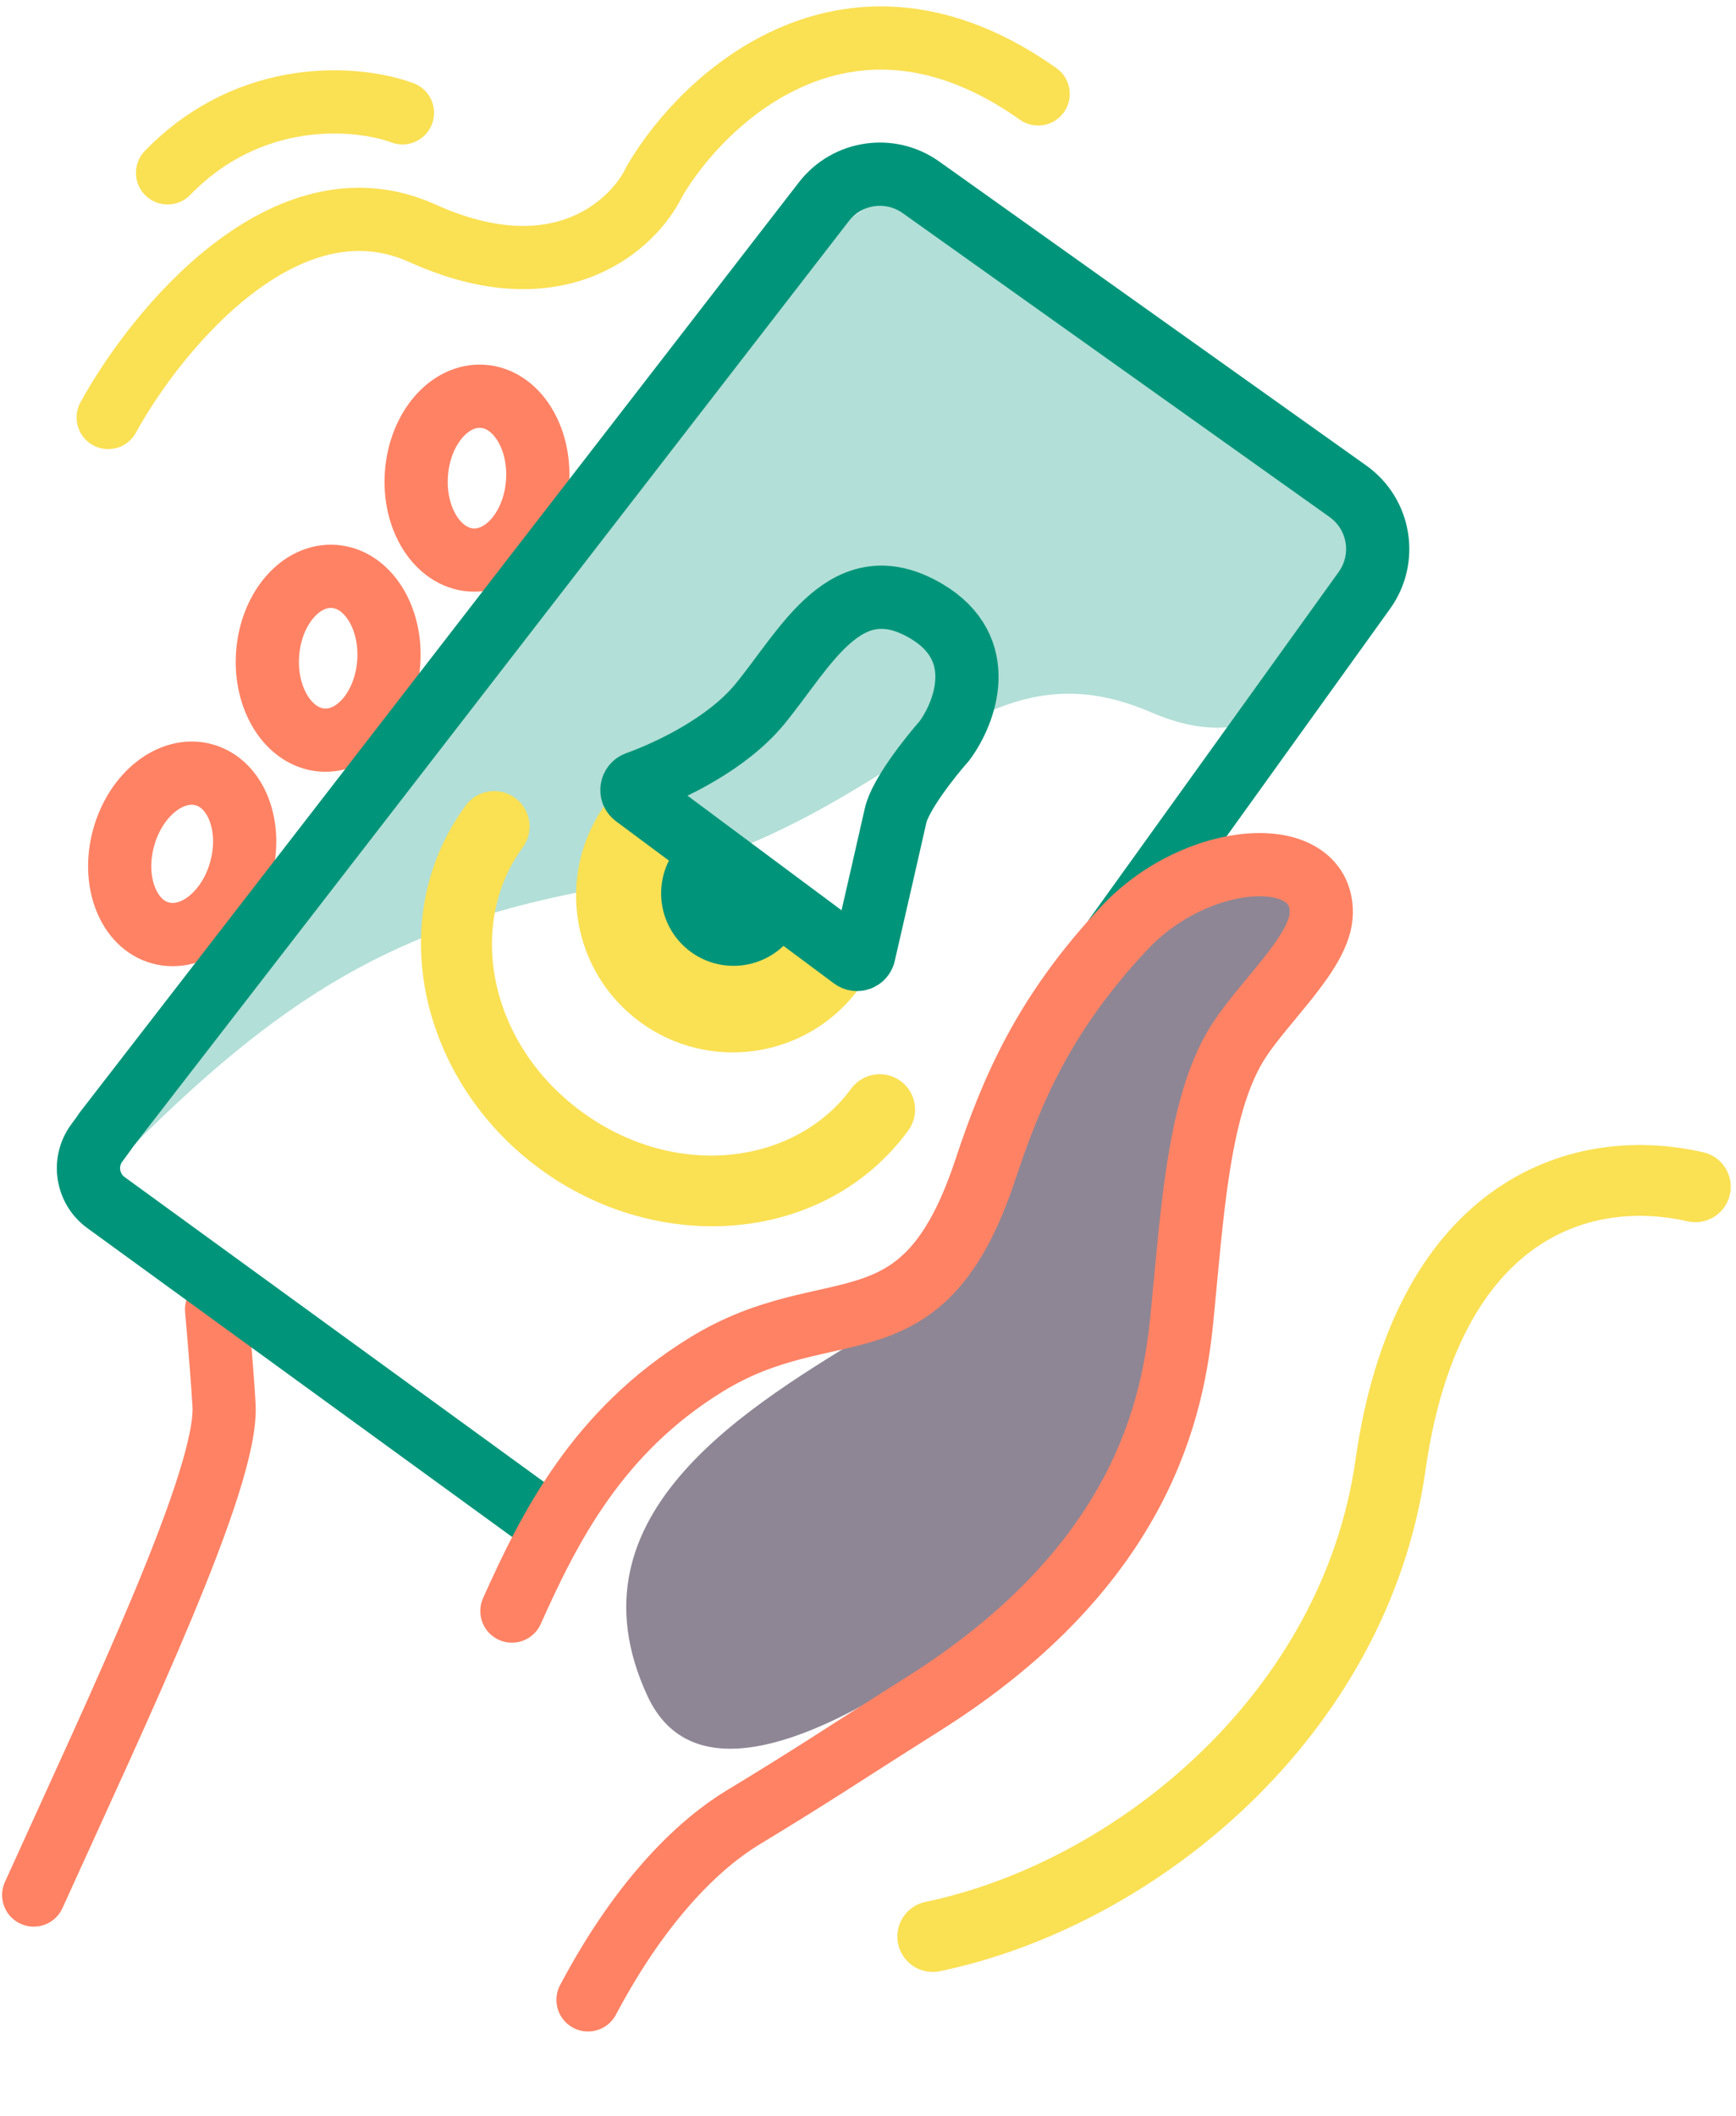 <svg xmlns="http://www.w3.org/2000/svg" fill="none" viewBox="0 0 206 251" height="251" width="206">
<path fill="#8E8695" d="M76.83 201.17C66.711 179.329 89.412 166.545 103.83 157.67L116.83 145.67L132.217 111.17L152.33 102.67L155.829 111.17L143.829 130.17L134.329 177.17C131.157 180.973 86.948 223.011 76.83 201.17Z"></path>
<path fill="#B2DFD7" d="M13.662 138.028C33.301 118.001 47.12 109.693 71.241 105.343C107.108 98.879 114.528 74.936 136.656 84.517C147.661 89.281 154.993 84.23 161.224 73.49C167.456 62.751 152.93 53.841 147.681 51.131C147.681 51.131 135.709 40.198 125.625 34.237L110.418 23.205C110.418 23.205 104.467 17.191 84.048 43.85C63.629 70.51 13.662 138.028 13.662 138.028Z"></path>
<path stroke-linejoin="round" stroke-linecap="round" stroke-miterlimit="10" stroke-width="7.5" stroke="#FF8264" d="M28.569 103.192C27.145 108.373 22.881 111.718 19.04 110.662C15.204 109.607 13.244 104.552 14.668 99.371C16.092 94.189 20.356 90.845 24.197 91.901C28.039 92.957 29.993 98.01 28.569 103.192Z"></path>
<path stroke-linejoin="round" stroke-linecap="round" stroke-miterlimit="10" stroke-width="7.5" stroke="#FF8264" d="M46.128 78.599C45.738 83.959 42.209 88.068 38.241 87.781C34.273 87.495 31.366 82.916 31.757 77.556C32.148 72.197 35.676 68.087 39.651 68.372C43.613 68.661 46.513 73.241 46.128 78.599Z"></path>
<path stroke-linejoin="round" stroke-linecap="round" stroke-miterlimit="10" stroke-width="7.5" stroke="#FF8264" d="M63.786 57.237C63.395 62.596 59.866 66.706 55.898 66.419C51.93 66.132 49.023 61.553 49.414 56.194C49.805 50.834 53.334 46.724 57.308 47.01C61.27 47.298 64.17 51.879 63.786 57.237Z"></path>
<path fill="#FAE053" d="M71.651 95.67C65.936 103.942 67.832 115.309 76.005 121.264C84.177 127.219 95.578 125.541 101.702 117.567L71.651 95.67Z" clip-rule="evenodd" fill-rule="evenodd"></path>
<path fill="#FAE053" d="M106.874 128.231C105.005 126.859 102.377 127.262 101.004 129.131C94.356 138.188 80.146 140.032 69.012 131.859C57.877 123.685 55.38 109.575 62.028 100.518C63.4 98.649 62.997 96.021 61.128 94.649C59.258 93.276 56.631 93.68 55.258 95.549C45.35 109.046 49.912 128.255 64.042 138.628C78.172 149.001 97.866 147.598 107.774 134.101C109.146 132.231 108.743 129.603 106.874 128.231Z" clip-rule="evenodd" fill-rule="evenodd"></path>
<path stroke-linejoin="round" stroke-linecap="round" stroke-miterlimit="10" stroke-width="7.5" stroke="#FF8264" d="M25.7 155.316C26.13 160.232 26.453 164.274 26.586 166.706C27.055 175.348 14.222 202.205 4 224.78"></path>
<path fill="#00957A" d="M100.733 26.215C102.259 24.241 105.071 23.825 107.104 25.271L157.78 61.332C159.879 62.826 160.363 65.742 158.859 67.835L129.285 108.981C128.077 110.663 128.46 113.006 130.142 114.215C131.823 115.424 134.167 115.04 135.375 113.359L164.95 72.212C168.879 66.745 167.614 59.125 162.128 55.221L111.452 19.16C106.139 15.38 98.79 16.468 94.8 21.626L9.493 131.915C9.389 132.049 9.295 132.188 9.212 132.331L8.45 133.371C5.569 137.297 6.43 142.816 10.369 145.679L60.626 182.203C62.301 183.421 64.646 183.05 65.864 181.375C67.081 179.699 66.71 177.354 65.035 176.136L14.778 139.612C14.201 139.192 14.074 138.383 14.497 137.807L15.54 136.385C15.599 136.305 15.653 136.224 15.704 136.142L100.733 26.215Z" clip-rule="evenodd" fill-rule="evenodd"></path>
<path stroke-linejoin="round" stroke-linecap="round" stroke-miterlimit="10" stroke-width="8.398" stroke="#FAE053" d="M201.177 140.771C186.934 137.524 169.214 144.086 165.006 173.75C160.798 203.414 134.812 224.667 110.682 229.704"></path>
<path stroke-linecap="round" stroke-width="7.5" stroke="#FAE053" d="M123.191 11.139C100.871 -4.66 83.551 11.447 77.681 21.475C75.26 26.597 66.36 35.008 50.129 27.673C33.898 20.338 18.506 39.182 12.838 49.521M47.755 13.383C42.627 11.476 29.874 10.231 19.884 20.504"></path>
<path stroke-linejoin="round" stroke-linecap="round" stroke-miterlimit="10" stroke-width="7.5" stroke="#FF8264" d="M69.776 237.217C76.42 224.675 83.45 218.44 88.155 215.589C97.264 210.066 98.8 208.906 109.643 202.06C135.744 185.572 139.233 166.634 140.252 156.358C141.452 144.279 142.133 131.616 146.601 124.101C149.648 118.981 156.748 113.008 156.79 108.267C156.861 99.965 142.055 100.847 133.401 110.095C123.923 120.224 120.095 129.178 116.91 138.782C109.426 161.323 98.731 152.669 83.786 161.873C70.877 169.823 65.184 181.191 60.744 191.097"></path>
<path fill="#00957A" d="M80.327 100.707L80.28 100.67C77.353 104.406 78.009 109.807 81.744 112.733C85.419 115.613 90.706 115.025 93.663 111.449L87.743 106.81C87.355 107.133 86.783 107.153 86.37 106.83C85.957 106.506 85.84 105.945 86.061 105.492L80.185 100.889L80.327 100.707Z" clip-rule="evenodd" fill-rule="evenodd"></path>
<path stroke-width="7.5" stroke="#00957A" d="M90.136 83.548C86.299 88.206 79.585 91.421 75.571 92.87C74.92 93.105 74.771 93.986 75.326 94.399L101.199 113.643C101.685 114.004 102.382 113.751 102.517 113.16C103.712 107.964 105.764 99.018 106.271 96.747C106.821 94.28 110.363 89.806 112.066 87.877C114.504 84.598 117.481 76.927 109.879 72.471C100.377 66.901 95.644 76.861 90.136 83.548Z"></path>
</svg>
